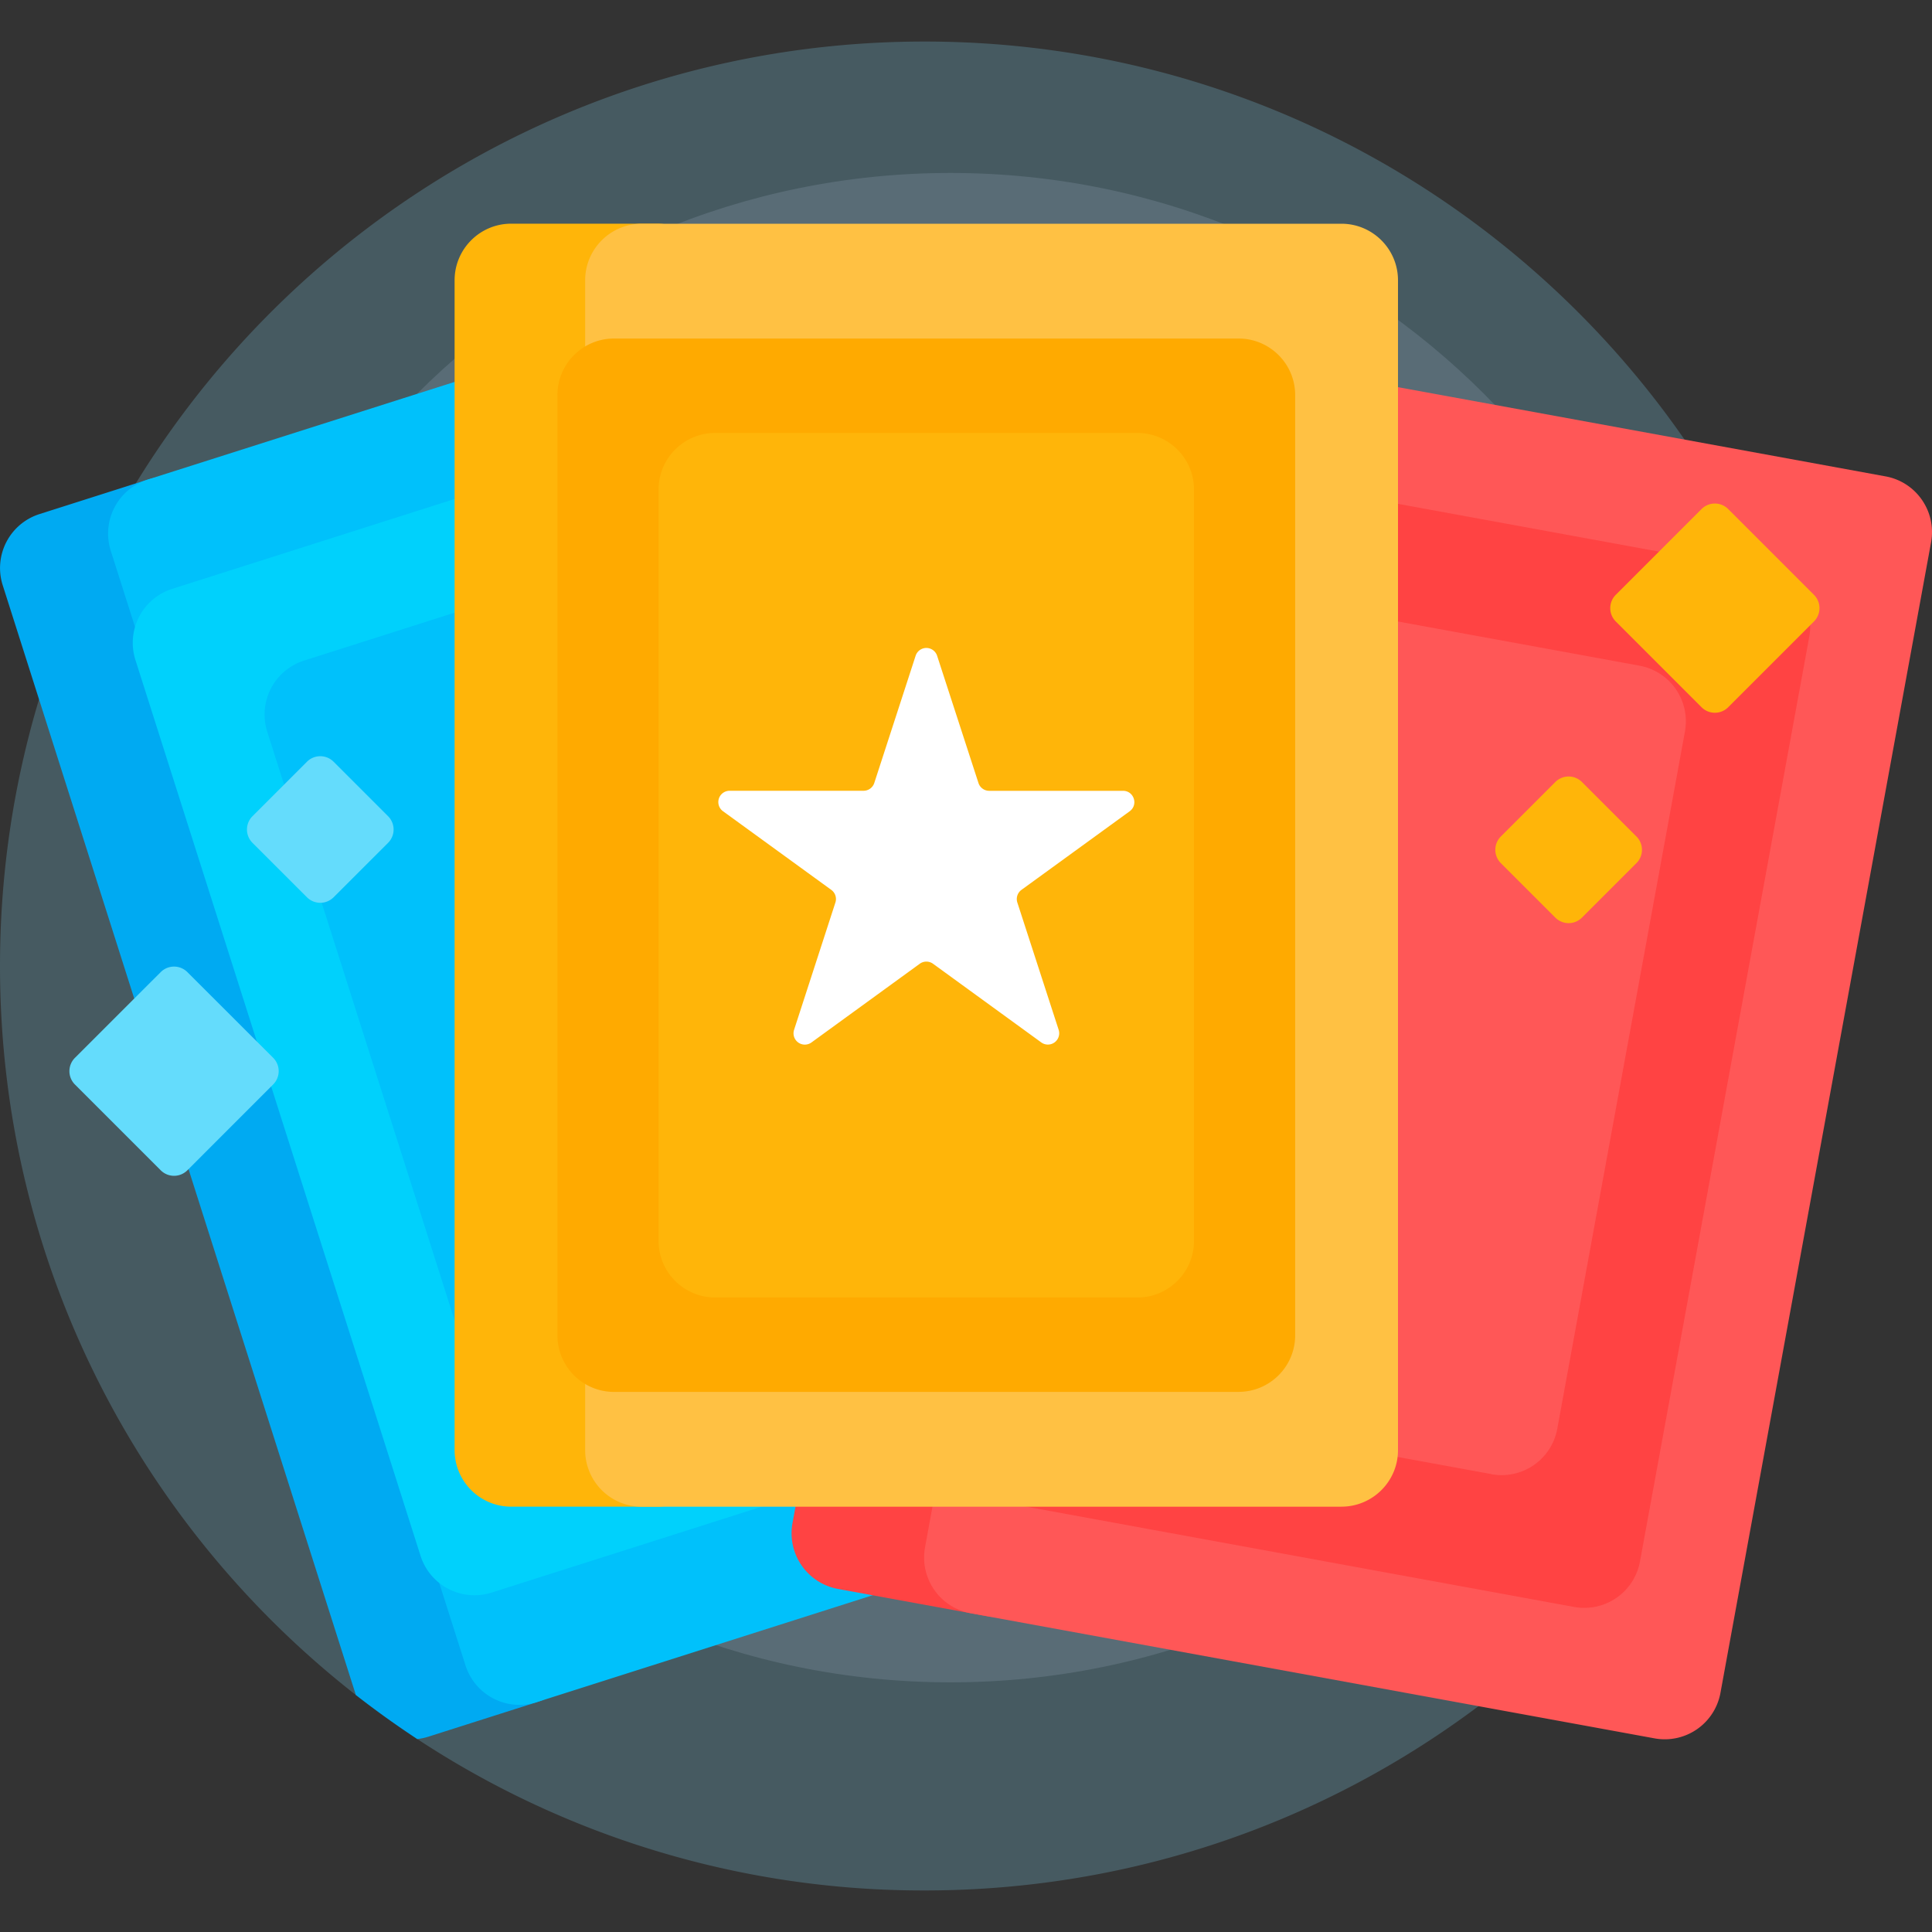 <svg width="40" height="40" viewBox="0 0 40 40" fill="none" xmlns="http://www.w3.org/2000/svg">
    <rect x="0" y="0" width="40" height="40" fill="#333333" stroke="none"/>
    <g clip-path="url(#ksxfzubvva)">
        <path d="M35.06 30.63c-3.433 5.132-9.282 8.51-15.92 8.51a19.052 19.052 0 0 1-10.502-3.136c-.087-.057-.003-.372-.09-.43a19.081 19.081 0 0 1-.808-.583c-.067-.051-.305.154-.371.103C2.884 31.59 0 26.132 0 20 0 9.429 8.57.86 19.14.86c8.834 0 16.27 5.984 18.476 14.12a19.051 19.051 0 0 0-3.22 10.63c0 1.737.23 3.42.664 5.02z" fill="#465A61"/>
        <path d="M35.304 19.206c0 8.63-6.995 15.625-15.625 15.625-8.63 0-15.625-6.996-15.625-15.625 0-8.63 6.996-15.625 15.625-15.625 8.63 0 15.625 6.995 15.625 15.625z" fill="#596C76"/>
        <path d="M11.797 33.99a.986.986 0 0 1-.64 1.238l-2.284.727a1.178 1.178 0 0 1-.235.05c-.436-.287-.86-.591-1.27-.911l-4.172-13.11-3.14-9.868a1.172 1.172 0 0 1 .76-1.472l2.258-.719a1.014 1.014 0 0 1 1.273.66L7.69 21.087l4.107 12.902z" fill="#00AAF2"/>
        <path d="m25.25 30.742-14.14 4.5a1.172 1.172 0 0 1-1.472-.76L2.293 11.402a1.172 1.172 0 0 1 .762-1.472l14.14-4.5a1.172 1.172 0 0 1 1.472.761l7.345 23.078a1.172 1.172 0 0 1-.761 1.473z" fill="#00C1FB"/>
        <path d="m16.408 31.533 4.36-23.823a1.172 1.172 0 0 1 1.364-.942l3.08.564c.636.117 1.058.727.941 1.364l-4.36 23.823a1.172 1.172 0 0 1-1.364.941l-3.08-.563a1.172 1.172 0 0 1-.941-1.364z" fill="#FF4343"/>
        <path d="m19.152 32.035 4.36-23.823a1.172 1.172 0 0 1 1.364-.941l14.163 2.592c.636.116 1.058.727.942 1.364L35.62 35.05a1.172 1.172 0 0 1-1.364.941L20.093 33.4a1.172 1.172 0 0 1-.941-1.364z" fill="#FF5757"/>
        <path d="m32.59 33.27-12.718-2.328a1.172 1.172 0 0 1-.942-1.364l3.505-19.146a1.172 1.172 0 0 1 1.363-.942l12.719 2.328c.637.117 1.058.727.942 1.364l-3.505 19.146a1.172 1.172 0 0 1-1.364.942z" fill="#FF4343"/>
        <path d="m30.879 30.52-8.433-1.543a1.172 1.172 0 0 1-.942-1.364l2.642-14.433a1.172 1.172 0 0 1 1.364-.941l8.433 1.543c.637.117 1.058.727.942 1.364L32.242 29.58a1.172 1.172 0 0 1-1.364.942z" fill="#FF5757"/>
        <path d="m17.358 9.032 5.903 18.547a1.172 1.172 0 0 1-.761 1.473l-12.321 3.921a1.172 1.172 0 0 1-1.472-.761L2.804 13.664a1.172 1.172 0 0 1 .76-1.472l12.322-3.921a1.172 1.172 0 0 1 1.472.76z" fill="#00D1FC"/>
        <path d="m15.989 11.821 4.543 14.274a1.172 1.172 0 0 1-.762 1.472l-8.222 2.617a1.172 1.172 0 0 1-1.472-.761L5.533 15.149a1.172 1.172 0 0 1 .761-1.472l8.223-2.617a1.172 1.172 0 0 1 1.472.761z" fill="#00C1FB"/>
        <path d="M14.772 5.804v24.22c0 .646-.524 1.17-1.172 1.17h-3.016a1.172 1.172 0 0 1-1.172-1.17V5.803c0-.647.525-1.172 1.172-1.172H13.6c.648 0 1.172.525 1.172 1.172z" fill="#FFB509"/>
        <path d="M27.772 31.195H13.287a1.172 1.172 0 0 1-1.172-1.172V5.804c0-.647.525-1.172 1.172-1.172h14.485c.647 0 1.172.525 1.172 1.172v24.22c0 .646-.525 1.17-1.172 1.17z" fill="#FFC143"/>
        <path d="M25.643 28.818h-12.93a1.172 1.172 0 0 1-1.172-1.172V8.18c0-.647.525-1.171 1.172-1.171h12.93c.647 0 1.172.524 1.172 1.171v19.465c0 .647-.525 1.172-1.172 1.172z" fill="#FA0"/>
        <path d="M23.548 26.863h-8.74a1.172 1.172 0 0 1-1.173-1.172V10.136c0-.647.525-1.172 1.172-1.172h8.741c.648 0 1.172.525 1.172 1.172v15.555c0 .647-.524 1.172-1.172 1.172z" fill="#FFB509"/>
        <path d="M18.957 13.577a.234.234 0 0 1 .445 0l.856 2.634a.234.234 0 0 0 .223.162h2.77c.227 0 .321.29.137.424l-2.24 1.627a.235.235 0 0 0-.085.262l.855 2.634a.234.234 0 0 1-.36.262l-2.24-1.628a.234.234 0 0 0-.276 0l-2.24 1.628a.234.234 0 0 1-.361-.262l.855-2.634a.234.234 0 0 0-.085-.262l-2.24-1.627a.234.234 0 0 1 .137-.425h2.77a.234.234 0 0 0 .223-.161l.856-2.634z" fill="#fff"/>
        <path d="m33.453 12.315 1.775-1.775a.39.39 0 0 1 .553 0l1.775 1.775a.39.39 0 0 1 0 .552l-1.775 1.775a.39.39 0 0 1-.553 0l-1.775-1.775a.39.39 0 0 1 0-.552zm.427 5.003-1.127-1.127a.39.39 0 0 0-.552 0l-1.127 1.127a.39.39 0 0 0 0 .553l1.127 1.127a.39.39 0 0 0 .552 0l1.127-1.127a.39.39 0 0 0 0-.553z" fill="#FFB509"/>
        <path d="M5.654 22.454 3.88 24.229a.39.39 0 0 1-.553 0l-1.775-1.775a.39.39 0 0 1 0-.553l1.775-1.774a.39.39 0 0 1 .553 0L5.655 21.9a.39.39 0 0 1 0 .553zm-.426-5.003 1.127 1.126a.39.39 0 0 0 .552 0l1.127-1.126a.39.39 0 0 0 0-.553l-1.127-1.127a.39.39 0 0 0-.552 0l-1.127 1.127a.39.39 0 0 0 0 .553z" fill="#64DCFC"/>
    </g>
    <defs>
        <clipPath id="ksxfzubvva">
            <path fill="#fff" d="M0 0h40v40H0z"/>
        </clipPath>
    </defs>
</svg>
